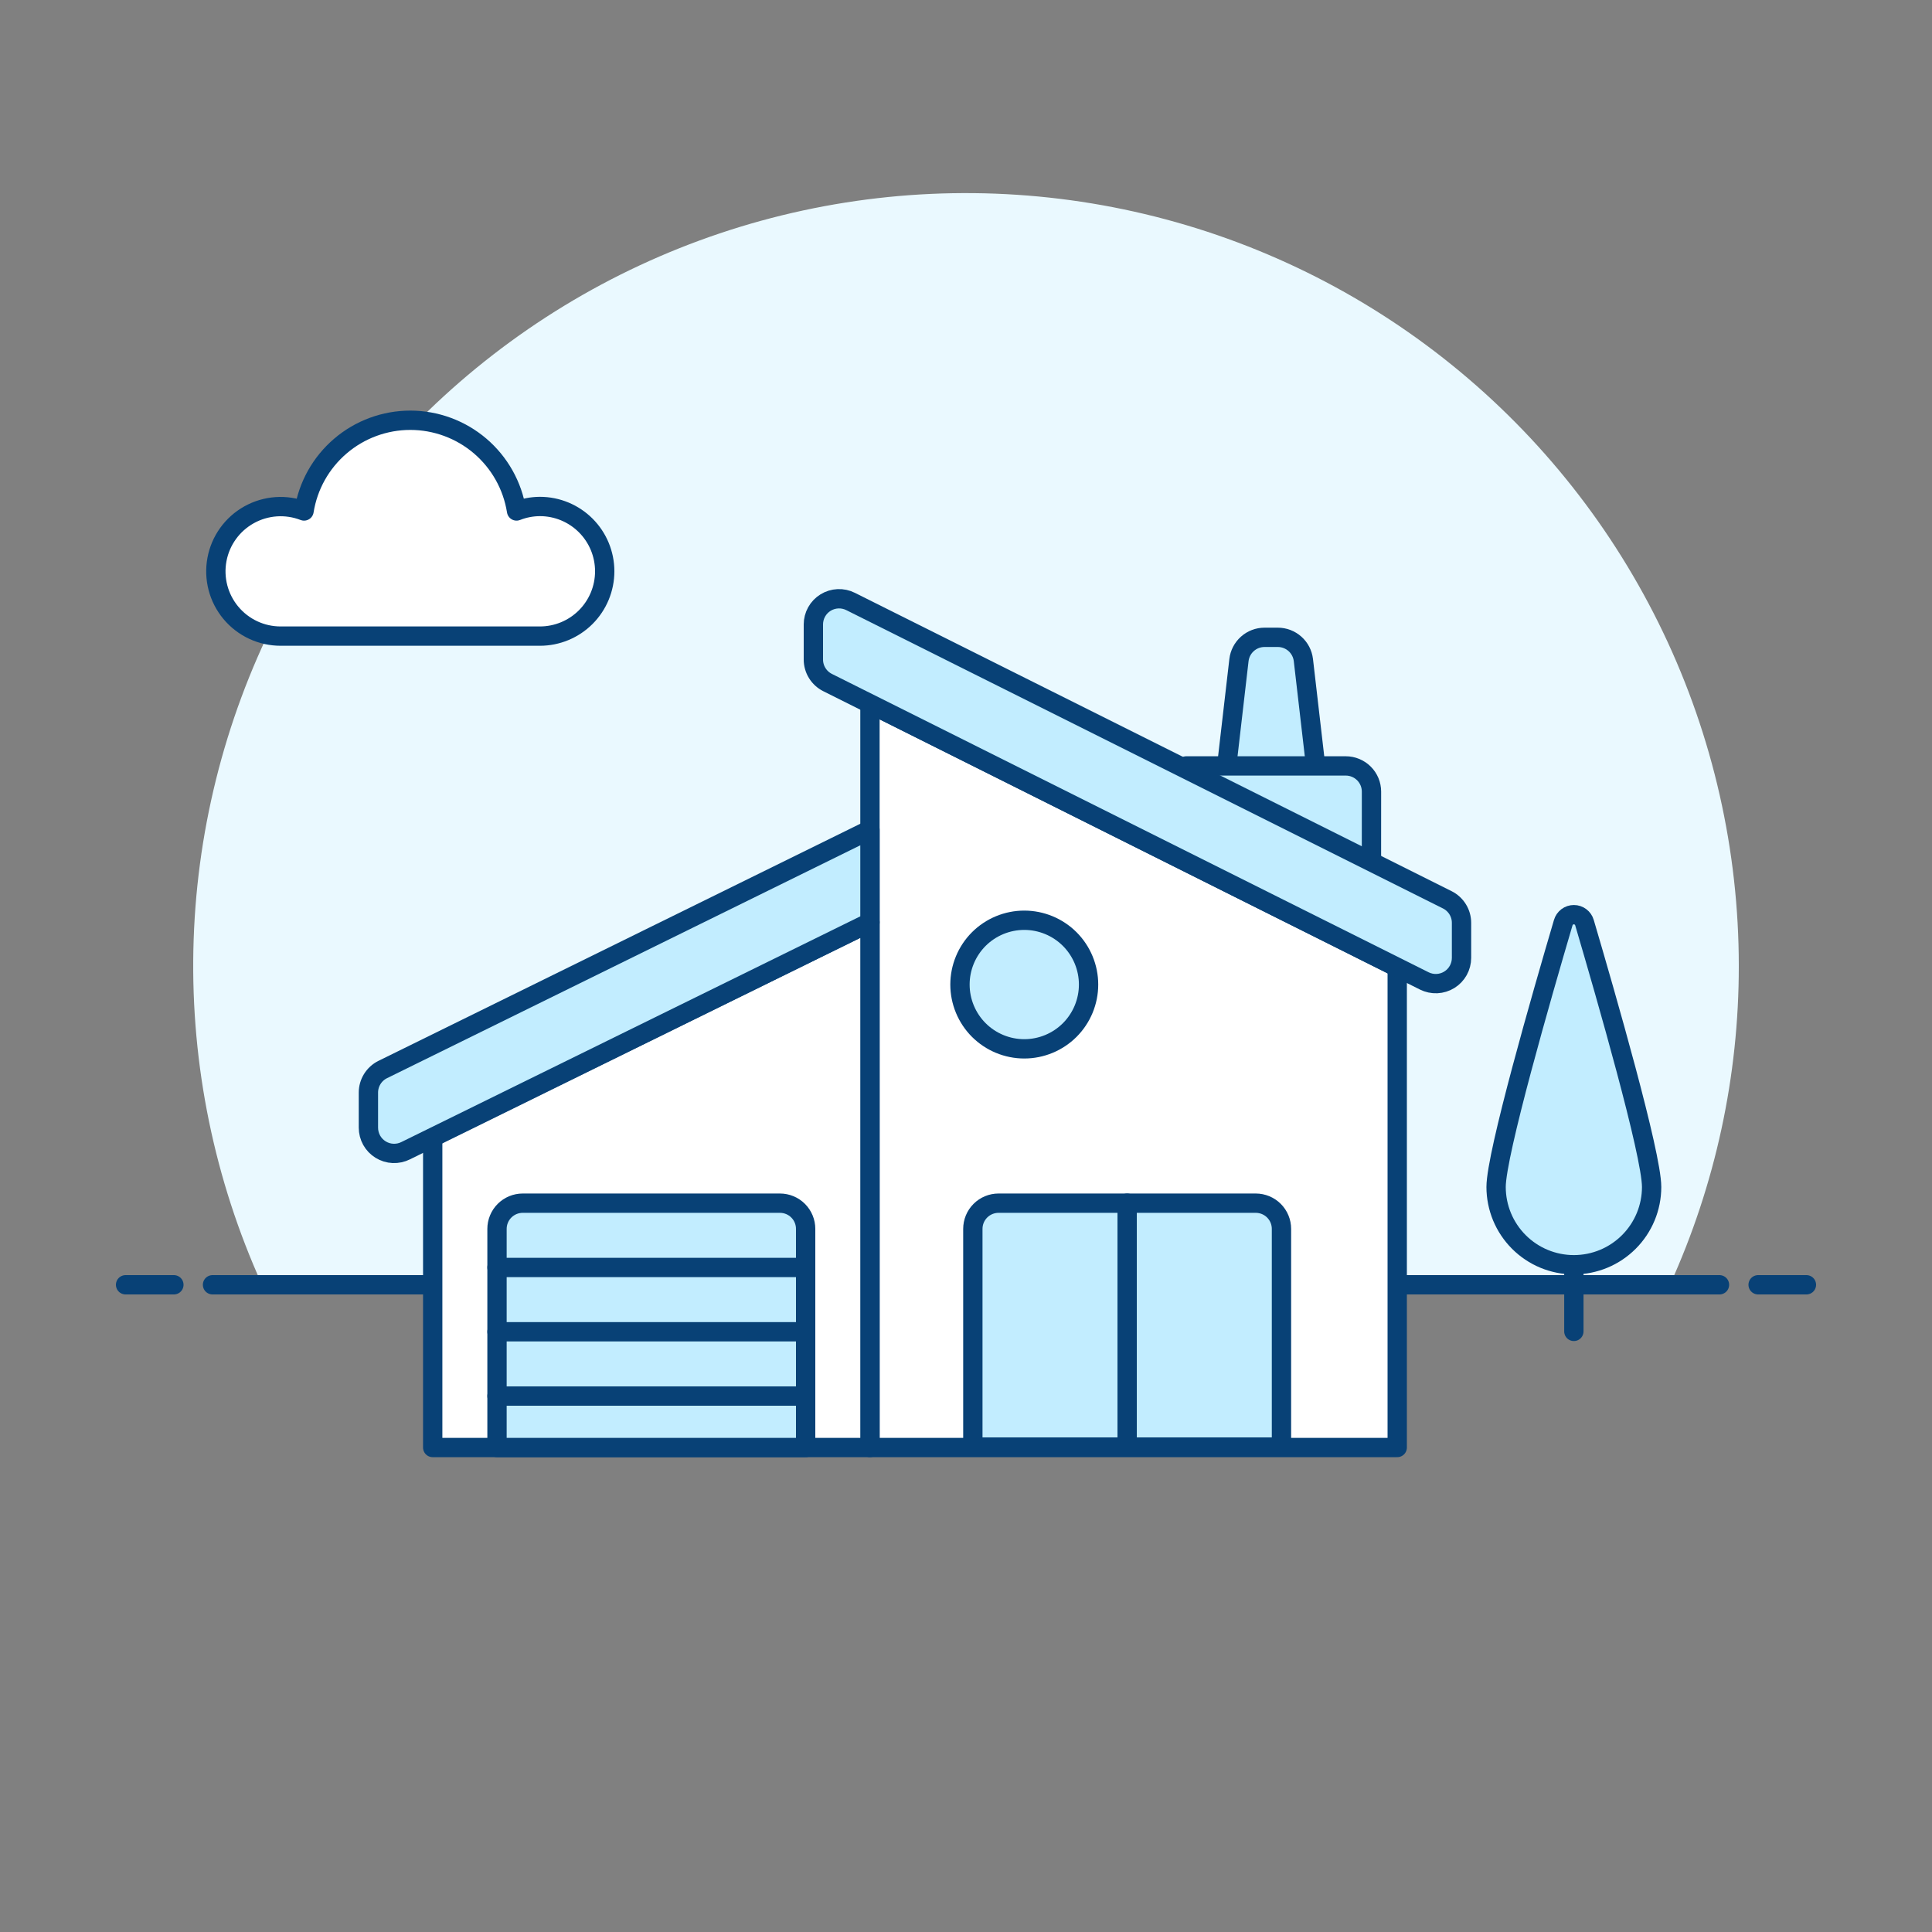 <?xml version="1.0" encoding="UTF-8"?> <svg xmlns="http://www.w3.org/2000/svg" width="125" height="125" viewBox="0 0 125 125" fill="none"><rect x="0" y="0" width="125" height="125" fill="#808080" stroke="none"/><path d="M112.5 62.5C112.501 55.038 110.832 47.67 107.614 40.937C104.397 34.204 99.713 28.276 93.907 23.589C88.1 18.901 81.319 15.573 74.058 13.848C66.798 12.123 59.244 12.045 51.95 13.619C44.655 15.194 37.806 18.381 31.904 22.948C26.002 27.514 21.197 33.343 17.841 40.009C14.485 46.674 12.664 54.006 12.511 61.466C12.357 68.927 13.876 76.328 16.955 83.125H108.045C110.986 76.647 112.505 69.614 112.5 62.5Z" fill="#EAF9FF"></path><path d="M13.75 83.125H111.25" stroke="#084176" stroke-width="1.25" stroke-linecap="round" stroke-linejoin="round"></path><path d="M8.125 83.125H11.25" stroke="#084176" stroke-width="1.25" stroke-linecap="round" stroke-linejoin="round"></path><path d="M113.75 83.125H116.875" stroke="#084176" stroke-width="1.25" stroke-linecap="round" stroke-linejoin="round"></path><path d="M86.239 59.208H78.25L80.16 42.708C80.207 42.302 80.402 41.928 80.707 41.657C81.011 41.385 81.406 41.235 81.814 41.235H82.675C83.083 41.235 83.477 41.385 83.782 41.657C84.087 41.928 84.281 42.302 84.329 42.708L86.239 59.208Z" fill="#C2EDFF" stroke="#084176" stroke-width="1.25" stroke-linecap="round" stroke-linejoin="round"></path><path d="M88.735 51.22C88.735 51.002 88.692 50.785 88.609 50.583C88.525 50.381 88.403 50.197 88.248 50.043C88.094 49.888 87.91 49.766 87.708 49.682C87.506 49.598 87.29 49.555 87.071 49.555H76.75V59.375H88.731L88.735 51.22Z" fill="#C2EDFF" stroke="#084176" stroke-width="1.25" stroke-linecap="round" stroke-linejoin="round"></path><path d="M56.286 45.531V93.654H90.4V62.589L56.286 45.531Z" fill="white"></path><path d="M56.286 45.531V93.654H90.4V62.589L56.286 45.531Z" stroke="#084176" stroke-width="1.25" stroke-linecap="round" stroke-linejoin="round"></path><path d="M82.911 79.509C82.911 79.068 82.736 78.645 82.425 78.333C82.113 78.021 81.691 77.846 81.25 77.845H64.606C64.165 77.845 63.742 78.02 63.43 78.332C63.118 78.644 62.943 79.067 62.943 79.509V93.625H82.911V79.509Z" fill="#C2EDFF"></path><path d="M82.911 79.509C82.911 79.068 82.736 78.645 82.425 78.333C82.113 78.021 81.691 77.846 81.25 77.845H64.606C64.165 77.845 63.742 78.02 63.43 78.332C63.118 78.644 62.943 79.067 62.943 79.509V93.625H82.911V79.509Z" stroke="#084176" stroke-width="1.25" stroke-linecap="round" stroke-linejoin="round"></path><path d="M94.56 61.976C94.56 62.26 94.487 62.539 94.349 62.787C94.211 63.034 94.012 63.243 93.77 63.392C93.529 63.541 93.254 63.626 92.97 63.639C92.687 63.651 92.405 63.592 92.151 63.465L53.545 44.161C53.269 44.023 53.036 43.81 52.874 43.547C52.711 43.285 52.625 42.982 52.625 42.672V40.403C52.625 40.119 52.697 39.84 52.835 39.592C52.973 39.344 53.172 39.136 53.414 38.987C53.655 38.838 53.93 38.753 54.214 38.74C54.497 38.728 54.779 38.788 55.032 38.915L93.64 58.218C93.916 58.356 94.149 58.569 94.311 58.831C94.474 59.094 94.56 59.397 94.56 59.706V61.976Z" fill="#C2EDFF" stroke="#084176" stroke-width="1.25" stroke-linecap="round" stroke-linejoin="round"></path><path d="M62.11 63.7C62.11 64.246 62.218 64.787 62.427 65.292C62.636 65.797 62.942 66.255 63.328 66.642C63.715 67.028 64.173 67.334 64.678 67.543C65.183 67.752 65.724 67.86 66.27 67.86C66.816 67.86 67.357 67.752 67.862 67.543C68.367 67.334 68.825 67.028 69.212 66.642C69.598 66.255 69.904 65.797 70.113 65.292C70.322 64.787 70.43 64.246 70.43 63.7C70.43 63.154 70.322 62.613 70.113 62.108C69.904 61.603 69.598 61.145 69.212 60.758C68.825 60.372 68.367 60.066 67.862 59.857C67.357 59.648 66.816 59.54 66.27 59.54C65.724 59.54 65.183 59.648 64.678 59.857C64.173 60.066 63.715 60.372 63.328 60.758C62.942 61.145 62.636 61.603 62.427 62.108C62.218 62.613 62.11 63.154 62.11 63.7Z" fill="#C2EDFF"></path><path d="M72.926 77.845V93.624" stroke="#084176" stroke-width="1.25" stroke-linecap="round" stroke-linejoin="round"></path><path d="M27.996 93.654H56.286V59.676L27.996 73.561V93.654Z" fill="white"></path><path d="M27.996 93.654H56.286V59.676L27.996 73.561V93.654Z" stroke="#084176" stroke-width="1.25" stroke-linecap="round" stroke-linejoin="round"></path><path d="M56.286 53.686L24.756 69.201C24.48 69.339 24.247 69.552 24.085 69.814C23.922 70.077 23.836 70.38 23.836 70.689V72.959C23.836 73.243 23.908 73.523 24.046 73.772C24.185 74.02 24.384 74.229 24.627 74.379C24.869 74.528 25.145 74.613 25.429 74.625C25.713 74.637 25.996 74.576 26.25 74.448L56.286 59.676V53.686Z" fill="#C2EDFF" stroke="#084176" stroke-width="1.25" stroke-linecap="round" stroke-linejoin="round"></path><path d="M52.125 79.509C52.125 79.067 51.95 78.644 51.638 78.332C51.326 78.02 50.903 77.845 50.461 77.845H33.821C33.603 77.845 33.386 77.888 33.184 77.971C32.982 78.055 32.799 78.177 32.644 78.332C32.489 78.486 32.367 78.67 32.283 78.872C32.199 79.074 32.156 79.29 32.156 79.509V93.654H52.125V79.509Z" fill="#C2EDFF" stroke="#084176" stroke-width="1.25" stroke-linecap="round" stroke-linejoin="round"></path><path d="M32.156 82.005H52.125" stroke="#084176" stroke-width="1.25" stroke-linecap="round" stroke-linejoin="round"></path><path d="M32.156 86.165H52.125" stroke="#084176" stroke-width="1.25" stroke-linecap="round" stroke-linejoin="round"></path><path d="M32.156 90.325H52.125" stroke="#084176" stroke-width="1.25" stroke-linecap="round" stroke-linejoin="round"></path><path d="M62.11 63.7C62.11 64.246 62.218 64.787 62.427 65.292C62.636 65.797 62.942 66.255 63.328 66.642C63.715 67.028 64.173 67.334 64.678 67.543C65.183 67.752 65.724 67.86 66.27 67.86C66.816 67.86 67.357 67.752 67.862 67.543C68.367 67.334 68.825 67.028 69.212 66.642C69.598 66.255 69.904 65.797 70.113 65.292C70.322 64.787 70.43 64.246 70.43 63.7C70.43 63.154 70.322 62.613 70.113 62.108C69.904 61.603 69.598 61.145 69.212 60.758C68.825 60.372 68.367 60.066 67.862 59.857C67.357 59.648 66.816 59.54 66.27 59.54C65.724 59.54 65.183 59.648 64.678 59.857C64.173 60.066 63.715 60.372 63.328 60.758C62.942 61.145 62.636 61.603 62.427 62.108C62.218 62.613 62.11 63.154 62.11 63.7V63.7Z" stroke="#084176" stroke-width="1.25"></path><path d="M101.828 86.141V81.093" stroke="#084176" stroke-width="1.25" stroke-linecap="round" stroke-linejoin="round"></path><path d="M106.86 76.797C106.86 77.458 106.73 78.112 106.477 78.723C106.224 79.333 105.854 79.888 105.386 80.355C104.919 80.822 104.365 81.193 103.754 81.446C103.144 81.699 102.489 81.829 101.829 81.829C101.168 81.829 100.514 81.699 99.903 81.446C99.293 81.193 98.738 80.822 98.271 80.355C97.804 79.888 97.433 79.333 97.18 78.723C96.928 78.112 96.797 77.458 96.797 76.797C96.797 74.664 99.764 64.364 101.141 59.697C101.184 59.548 101.274 59.417 101.398 59.323C101.522 59.229 101.673 59.179 101.829 59.179C101.984 59.179 102.135 59.229 102.259 59.323C102.383 59.417 102.474 59.548 102.516 59.697C103.892 64.364 106.86 74.664 106.86 76.797Z" fill="#C2EDFF"></path><path d="M106.86 76.797C106.86 77.458 106.73 78.112 106.477 78.723C106.224 79.333 105.854 79.888 105.386 80.355C104.919 80.822 104.365 81.193 103.754 81.446C103.144 81.699 102.489 81.829 101.829 81.829C101.168 81.829 100.514 81.699 99.903 81.446C99.293 81.193 98.738 80.822 98.271 80.355C97.804 79.888 97.433 79.333 97.18 78.723C96.928 78.112 96.797 77.458 96.797 76.797C96.797 74.664 99.764 64.364 101.141 59.697C101.184 59.548 101.274 59.417 101.398 59.323C101.522 59.229 101.673 59.179 101.829 59.179C101.984 59.179 102.135 59.229 102.259 59.323C102.383 59.417 102.474 59.548 102.516 59.697C103.892 64.364 106.86 74.664 106.86 76.797Z" stroke="#084176" stroke-width="1.25" stroke-linecap="round" stroke-linejoin="round"></path><path d="M34.931 32.769C34.414 32.772 33.902 32.87 33.421 33.06C33.161 31.424 32.326 29.934 31.066 28.858C29.806 27.782 28.203 27.191 26.546 27.191C24.889 27.191 23.287 27.782 22.027 28.858C20.766 29.934 19.931 31.424 19.671 33.06C19.097 32.837 18.481 32.744 17.866 32.786C17.252 32.829 16.655 33.006 16.117 33.306C15.579 33.605 15.113 34.02 14.754 34.52C14.394 35.02 14.149 35.593 14.037 36.199C13.924 36.804 13.946 37.427 14.101 38.023C14.256 38.619 14.541 39.173 14.935 39.647C15.329 40.12 15.822 40.501 16.38 40.762C16.938 41.023 17.547 41.157 18.163 41.156H34.931C36.044 41.156 37.11 40.714 37.897 39.928C38.683 39.141 39.125 38.075 39.125 36.962C39.125 35.85 38.683 34.783 37.897 33.997C37.11 33.211 36.044 32.769 34.931 32.769Z" fill="white" stroke="#084176" stroke-width="1.25" stroke-linejoin="round"></path></svg> 
